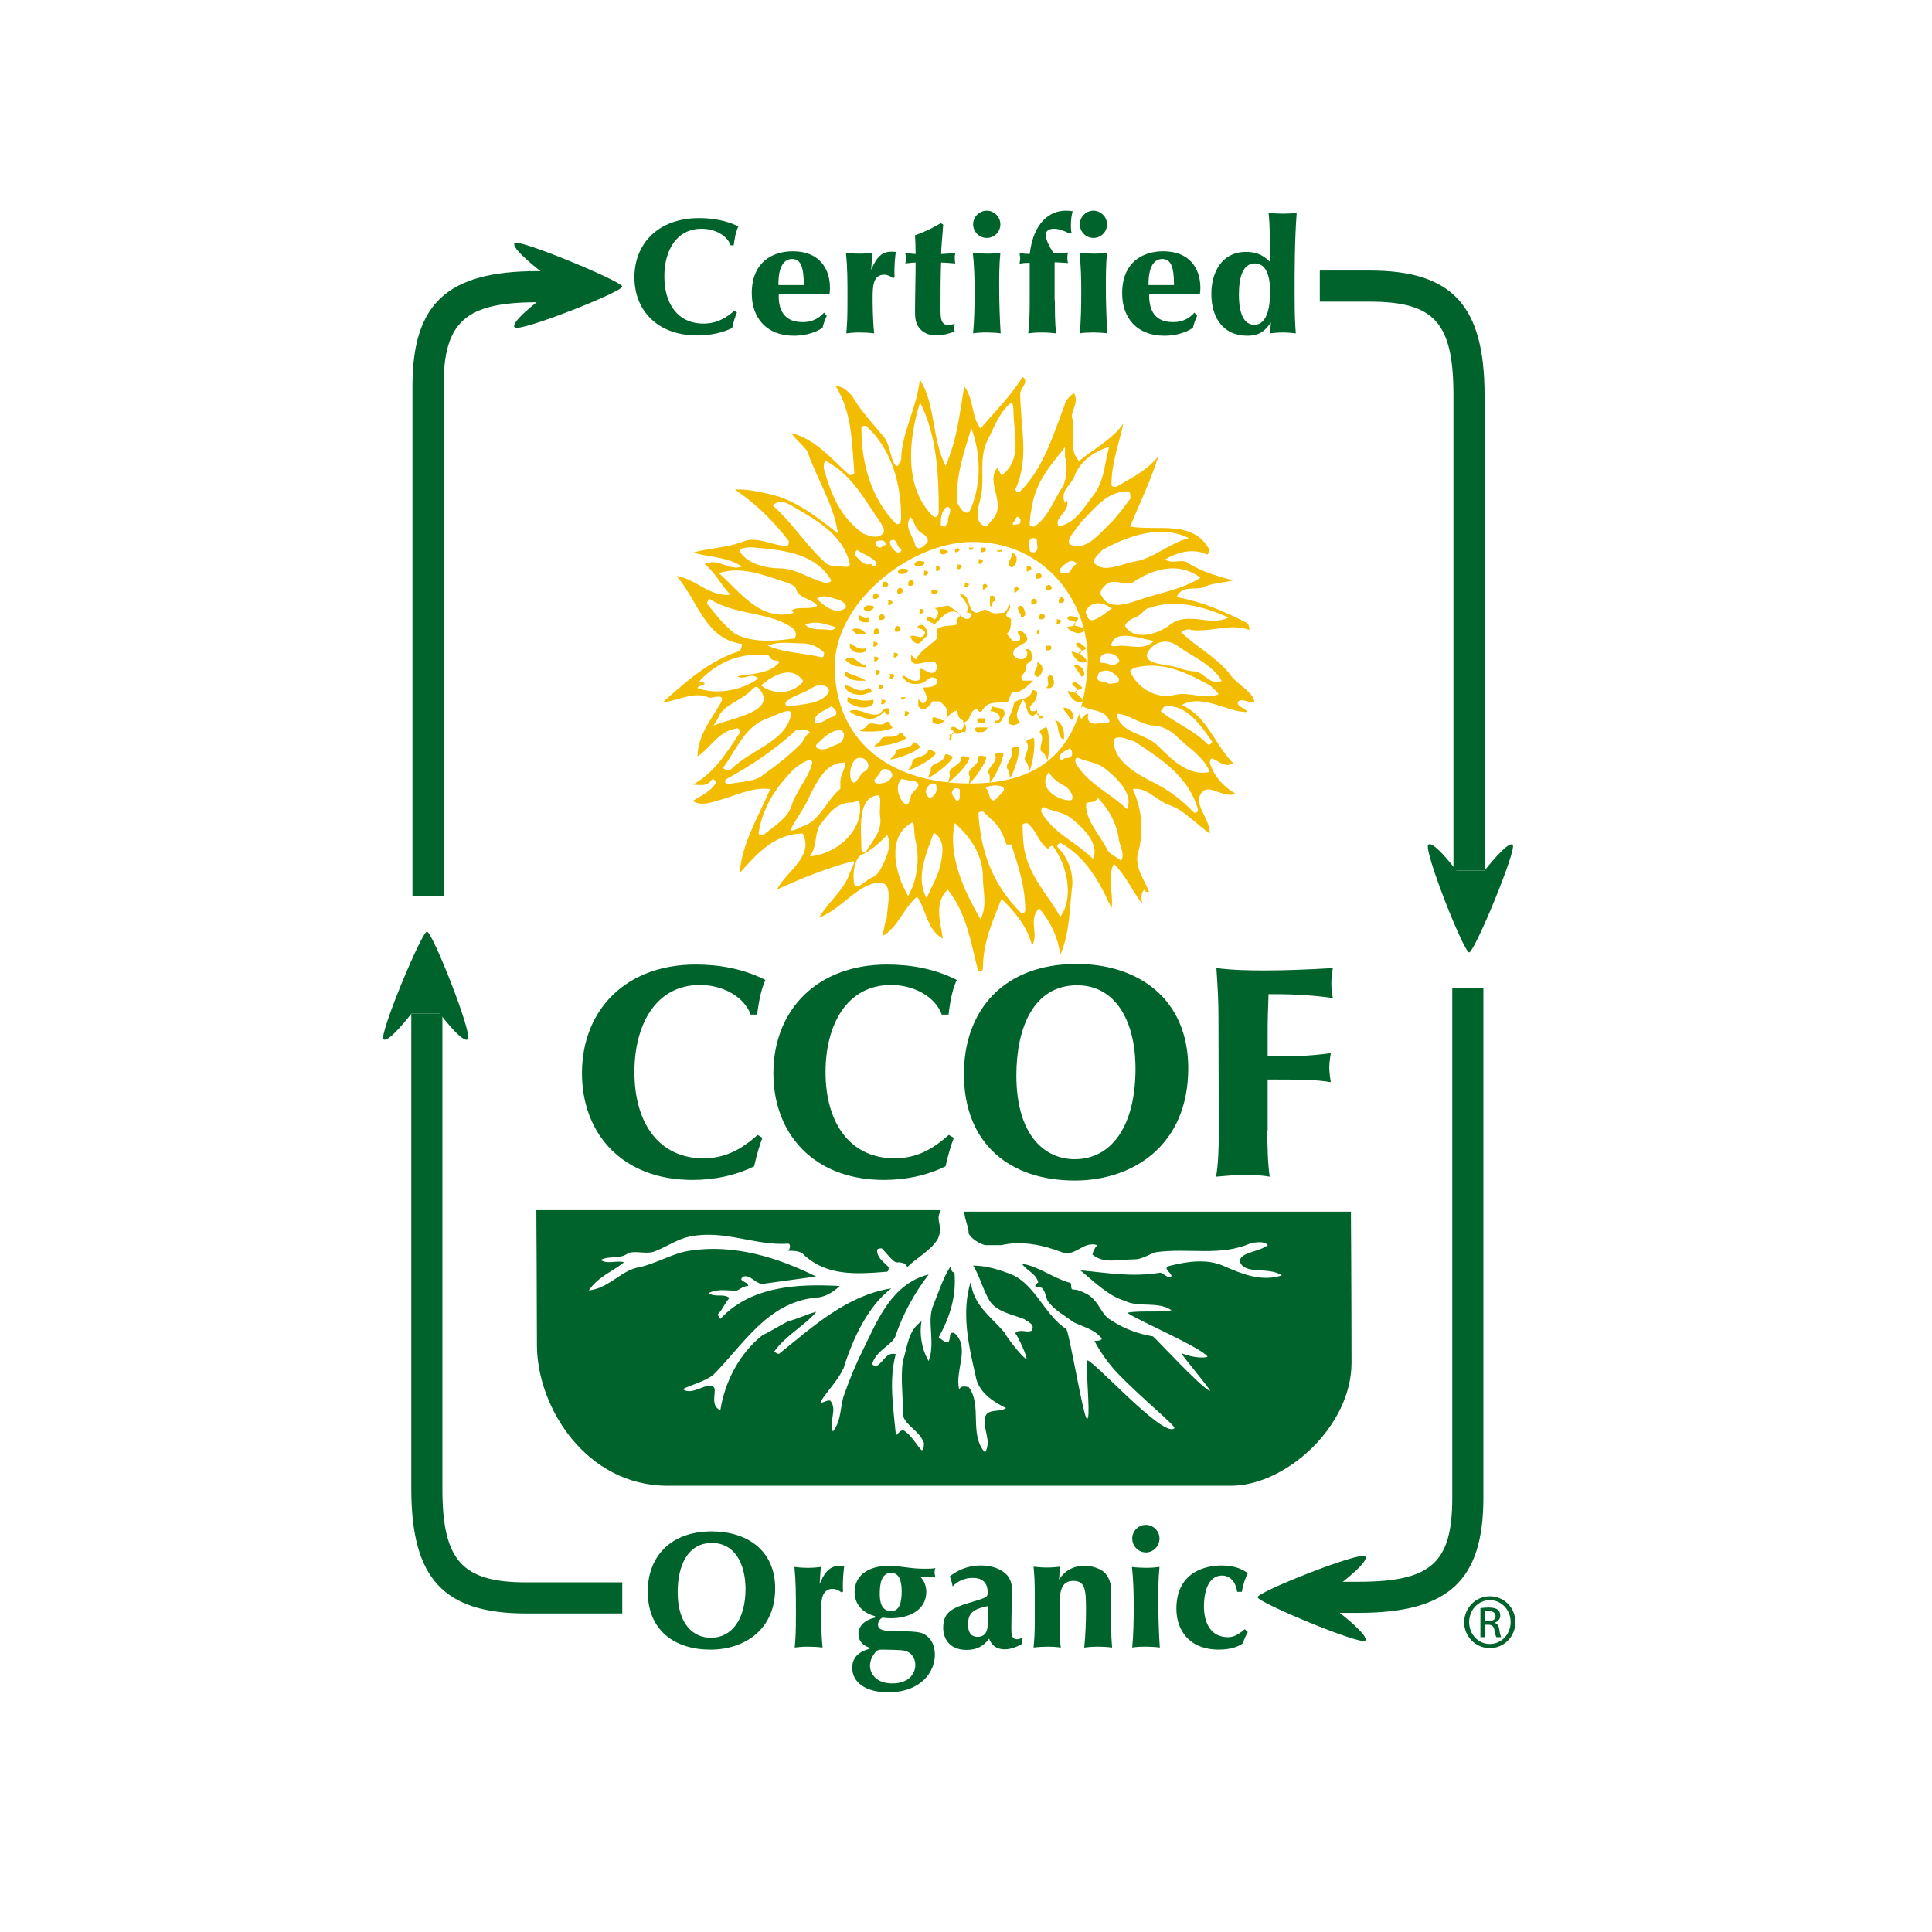 <svg version="1.1" id="layer" xmlns="http://www.w3.org/2000/svg" x="0" y="0" viewBox="0 0 652 652" style="enable-background:new 0 0 652 652" xml:space="preserve"><style>.st0{fill:#00632b}</style><path class="st0" d="M445.4 91.3v10.5h16.8c21.9 0 28.3 7.1 28.3 31.6v160.4H501V133.4c0-30.3-10.9-42.1-38.8-42.1h-16.8z"/><path class="st0" d="M495.8 321.4c-1.8 0-15.5-34.6-13.8-36.3 1.7-1.7 9.5 8.7 9.5 8.7h9.5s7.9-10.2 9.5-8.7c1.5 1.5-12.9 36.3-14.7 36.3M490.1 333.5v172c0 21.9-7.1 28.3-31.6 28.3h-14.1v10.5h14.1c30.3 0 42.1-10.9 42.1-38.8v-172h-10.5z"/><path class="st0" d="M424.4 539c0-1.8 34.6-15.5 36.3-13.8 1.7 1.7-8.7 9.5-8.7 9.5v9.5s10.3 7.9 8.7 9.5c-1.6 1.5-36.3-12.9-36.3-14.7"/><g><path class="st0" d="M138.8 342v160.4c0 30.3 10.9 42.1 38.8 42.1H210V534h-32.4c-21.7 0-28.3-7.4-28.3-31.6V342h-10.5z"/><path class="st0" d="M144.1 314.4c1.8 0 15.5 34.6 13.8 36.3-1.7 1.7-9.5-8.7-9.5-8.7h-9.5s-7.9 10.3-9.5 8.7c-1.5-1.6 12.9-36.3 14.7-36.3"/></g><g><path class="st0" d="M181.3 91.5c-30.3 0-42.1 10.9-42.1 38.8v172h10.5v-172c0-21.7 7.4-28.3 31.6-28.3h14.1V91.5h-14.1z"/><path class="st0" d="M210 96.7c0 1.8-34.6 15.5-36.3 13.8-1.7-1.7 8.7-9.5 8.7-9.5v-9.5s-10.3-7.9-8.7-9.5c1.6-1.4 36.3 13 36.3 14.7"/><path d="M259.1 166.6c9.3 1.9 16.6 7.9 23.7 13.4-1.6-10.3-7.1-18.2-10.3-27.6-1.6-2.4-3.9-3.9-5.5-6.3 8.7 2.4 13.4 8.7 19.7 14.2.8 0 1.6 0 1.6-.8-.8-10.3-.8-20.5-6.3-29.2 2.4 0 3.9 1.6 5.5 3.2 3.2 5.5 7.1 9.5 10.3 13.4 2.4 2.4 2.4 6.3 3.9 9.5 1.6 2.4 1.6-.8 2.4-.8 0-9.5 5.5-18.2 6.3-27.6 5.5 8.7 3.9 19.7 8.7 29.2 3.9-8.7 4.7-17.4 6.3-26.8 3.2 3.9 2.4 10.3 5.5 14.2 4.7-5.5 10.3-11.1 14.2-17.4 2.4 1.6-.8 3.9-.8 5.5 0 11.1 3.2 22.1-1.6 32.3 0 .8.8 1.6 1.6.8 7.9-7.9 11.1-18.9 15-29.2 0-.8 1.6-3.2 3.2-3.9 1.6 3.2-.8 5.5-.8 7.9 1.6 4.7-1.6 10.3 2.4 15 4.7-3.9 11-7.1 15-12.6-1.6 7.1-4 13.4-4 20.5 0 .8.8.8 1.6.8 5.5-3.2 10.3-5.5 14.2-10.3-2.4 7.9-6.3 15.8-9.5 23.7 9.5 1.6 21.3-2.4 26.8 7.9 0 .8-.8 1.6-.8 1.6-4.7-2.4-10.3-.8-14.2 1.6 2.4 1.6 4.7 0 7.1.8 4.7 3.2 10.3 4.7 15.8 6.3-3.2.8-7.1.8-10.3 2.4-2.4.8-7.1-.8-8.7 3.2 8.7 1.6 15.8 4.7 23.7 8.7.8.8.8 1.6.8 2.4-6.3-2.4-12.6.8-19.7 0-.8-.8-3.9.8-3.2.8 4.7 4.7 11.1 7.9 15.8 13.4 2.4 3.9 7.9 6.3 8.7 9.5.8 2.4-4.7-1.6-5.5.8 0 1.6 2.4 1.6 3.2 3.2-7.1 0-15-6.3-22.1-2.4 8.7 3.9 11.1 13.4 17.4 19.7-3.2 1.6-4.7-.8-7.1-1.6-.8 0-.8.8-.8 1.6 1.6 4.7 4.7 7.9 8.7 10.3-3.9 1.6-8.7-3.2-11.1-.8-3.9 3.9 2.4 8.7 2.4 14.2-4.7-3.2-8.7-7.9-13.4-9.5-4.7-1.6-7.9-6.3-12.6-5.5 3.1 7.1 3.9 14.2 1.6 22.1-.8 4.7 2.4 8.7 3.9 12.6-.8 0-1.6 0-1.6-.8-1.6 1.6-.8 3.2-.8 4.7-3.1-3.9-5.5-9.5-9.5-13.4-2.4 4.7 0 10.3-.8 15-3.9-8.7-8.7-17.4-17.3-22.1 0 0-1.6.8-.8 1.6 3.9 3.9 5.5 9.5 4.7 14.2-.8 7.1-.8 15-3.9 22.1-.8-6.3-3.2-11-7.1-15.8-3.9 3.9 0 8.7-2.4 12.6-1.6-6.3-5.5-11-10.3-15.8-3.2 7.9-6.3 15-6.3 23.7 0 .8-1.6.8-1.6.8-2.4-9.5-3.9-19.7-10.3-27.6-4.7 4.7-2.4 11.1-1.6 16.6-5.5-3.2-5.5-9.5-8.7-14.2-4.7 3.9-6.3 10.3-11.8 13.4.8-2.4.8-4.7 1.6-6.3 0-3.9 2.4-11.8-2.4-11.8-7.1 0-12.6 8.7-20.5 11.8 3.2-5.5 8.7-9.5 10.3-15 .8-1.6 2.4-4.7.8-4-8.7 2.4-16.6 5.5-25.3 9.5 3.2-6.3 12.6-11.1 8.7-18.9-9.5 0-15.8 7.1-21.3 13.4.8-10.3 6.3-18.9 10.3-28.4-6.3-.8-11.8 2.4-18.2 4-2.4.8-5.5 1.6-7.9 0 2.4-1.6 6.3-3.2 7.9-6.3 0 0-.8-1.6-1.6-.8-1.6 2.4-3.9 1.6-6.3 1.6 7.1-3.9 11.1-10.3 15.8-17.4 0-.8 0-1.6-.8-1.6-6.3.8-8.7 6.3-13.4 9.5 0-7.1 4.7-12.6 7.9-18.2 1.6-3.2-2.4-1.6-3.9-1.6-4.7-2.4-10.3.8-15.8 1.6 7.9-7.1 15.8-14.2 26-17.4.8-.8.8-2.4.8-2.4-12.6-1.6-15-15-22.1-22.9 6.3.8 11.1 7.1 18.2 6.3-3.2-3.2-4.7-7.1-8.7-10.3 4.7-2.4 7.9 2.4 12.6.8-4.7-3.2-11-3.2-16.6-4.7 5.5-1.6 11.8-1.6 17.4-3.9 4.7-1.6 9.5 1.6 14.2 1.6.8 0 .8-.8.8-1.6-5.5-7.1-11.1-12.6-18.2-17.4 4-.2 7.2.6 11.1 1.4m37.9 14.2c2.5-1.3.8-3.2 0-4.7-5.5-7.9-9.5-15.8-18.2-20.5-.8 0-.8 1.6-.8 2.4 2.4 8.7 5.5 16.6 13.4 22.1 1.7.7 4 1.5 5.6.7m7.1-6.3c0-11.2-3.2-22.9-11.8-30.8-.8 0-1.6 0-1.6.8 0 11.8 3.2 23.7 11.8 32.4.8 0 1.6 0 1.6-2.4m12.7-2.4c0-12.7-.8-25.3-6.3-36.3-4 12.6-5.5 29.2 4.7 38.7.8 0 1.6 0 1.6-2.4m11-.8c3.4-8.6 3.2-18.1 0-26.8-2.4 7.9-5.5 16.6-4.7 25.3.8 1.5 3.1 5.5 4.7 1.5m7.1 4c5-5-2.4-12.6 1.6-17.3 0-.8 1.6 3.1 1.6 2.4 7.1-5.5 3.9-14.2 3.9-22.1 0 0 0-2.4-.8-2.4-3.9 3.2-5.5 7.9-7.9 12.6-3.2 6.3-.8 13.4-2.4 19.7-.8 3.1-2.4 7.9 1.6 9.5.8 0 1.6-1.6 2.4-2.4m13.4-4.7c-.4 2.5-.8 3.9-.8 6.3 0 .8.8.8 1.6.8 4.7-3.2 6.3-8.7 9.5-13.4 1.6-3.2 1.6-7.1.8-10.3v-3.1c-4.8 6.2-9.5 11-11.1 19.7m20.5-3.2c4-5 3.9-11.1 5.5-16.6-5.5 1.6-10.3 5.5-11.8 10.2-1.6 3.2-4.7 4.7-3.2 8.7l.8-.8c.8 3.2-2.4 4.7-3.2 7.1 0 .8 0 1.6.8 1.6 5.6-1.5 8-6.3 11.1-10.2m5.6 9.5c2.8-2.8 4.7-5.5 7.1-8.7 0-.8 0-2.4-.8-2.4-7.1 0-11 5.5-15.8 10.3-1.6 2.4-6.3 7.1-3.2 7.9 4.8 1.6 8.7-3.2 12.7-7.1m8.6 12.6c6.4-1.1 11.8-6.3 18.2-7.9-9.5-4.7-20.5-.8-29.2 4-1.6 1.6-3.9 3.9-2.4 4.7 3.2 3.1 8.7 0 13.4-.8m2.4 12.6c6.4-2.1 13.4-3.2 19.7-7.1-7.1-5.5-15.8-3.2-22.9 1.6-2.4.8-5.5-.8-7.9 0-1.6.8-3.9 3.2-2.4 4.7 2.5 4.8 8.8 2.4 13.5.8m-2.4 6.3c-1.7.6-3.9 2.4-3.1 3.2 3.1 4.7 11 2.4 15-.8 6.3-4.7 13.4.8 19.7-2.4-8.7-3.9-18.2-6.3-26.8-3.2-1.6.1-2.4 2.4-4.8 3.2m14.3 9.5c-4.6-3.3-9.5 0-10.3 3.2 0 3.1 6.3 3.1 9.5 3.9 2.4.8 4.7 1.6 7.1 1.6 3.2.8 4.7 4.7 8.7 3.2-3.2-5.6-9.5-7.9-15-11.9m-.8 16.6c4.8-1.2 9.5 1.6 14.2 0 1.6 0-1.6-2.4-2.4-3.2-7.1-3.9-15-7.9-23.7-6.3-.8 0-3.2.8-3.2 1.6 2.4 5.5 8.7 9.5 15.1 7.9m-3.2 3.9c-.8.1-.8.8-1.6 1.6 4.7 3.9 11.1 6.3 15.8 11.1.8.8 1.6-.8 1.6-.8-4-5.6-8.7-12.7-15.8-11.9m-2.4 13.4c4.7 4.7 10.3 10.3 17.4 8.7-2.4-5.5-7.1-7.9-11-11.8-2.4-2.4-5.5-3.9-8.7-3.9-4.7-.8-7.9-3.9-11.8-3.9 1.5 7 9.4 6.2 14.1 10.9m-.8 12.7c4.7 2.4 8.7 5.5 12.6 9.5.8.8 1.6 0 1.6-.8-3.2-11-11.8-16.6-21.3-22.9-2.4-.8-7.9-3.2-7.1.8.8 6.3 7.9 10.2 14.2 13.4m-16.5 22.1c1 2 3.2 2.4 4.7 3.9 1.6-2.4-.8-5.5-.8-7.9-.8-4.7-3.2-9.5-7.1-13.4-.8 2.4-3.9.8-3.9 2.4 0 5.5 4.7 10.2 7.1 15m-11.9-10.3c-3.1-2.5-6.3-2.3-9.5-3.9-.8 0-.8.8-.8 1.6 3.9 7.1 11.8 10.2 17.4 15.8 2.4-4.8-3.1-10.3-7.1-13.5m11.5-16.7c-3.1-2.5-6.3-2.4-9.5-3.9-.8 0-.8.8-.8 1.6 3.9 7.1 11.8 10.3 17.4 15.8 2.4-4.9-3.2-10.4-7.1-13.5M346 288.1c2.1 8.6 7.9 14.2 11.8 21.3 4.7-6.3 2.4-17.4-2.4-23.7-.8-.8-1.6.8-1.6.8-3.1-1.6-3.9-6.3-7.1-8.7-.8 0-1.6 0-1.6.8.1 3.2.1 6.4.9 9.5m-7.9-7.1c-1.6-3.2-3.9-4.7-6.3-7.1-.8 0-1.6 0-1.6.8.8 12.6 4.7 23.7 14.2 33.2.8.8 1.6 0 1.6-.8 0-7.9-2.4-15-4.7-22.1h-1.6c-.8-1.6-.8-2.4-1.6-4m-6.4 15c0-7.1-3.9-13.4-9.5-18.2-2.4 11.1 3.2 22.9 8.7 32.4 2.4-4.7.8-9.4.8-14.2m-14.2-4.7c.6-3.1 1.6-7.9-2.4-10.3-2.4 7.1-6.3 15-2.4 22.1 1.7-3.9 4.1-7.9 4.8-11.8m-8.6-7.9c-.6-2.4 0-7.1-1.6-5.5-7.9 4.7-5.5 16.6-.8 24.5 3.1-5.6 4-12.7 2.4-19m-11.1 8.7c1.6-3.2 3.2-7.1 1.6-10.3-2.4 2.4-4.7 4.7-7.9 6.3-3.2.8-3.9 7.1-3.2 10.3.8 2.4 3.9-1.6 6.3-2.4 1.6-.8 2.4-2.3 3.2-3.9m-.8-16.6c-.4-2.5.8-7.1-.8-7.1-7.1.8-5.5 11.8-5.5 18.1 0 .8.8 1.6 1.6.8 2.4-3.9 5.5-7 4.7-11.8m-9.4-4.7c-5.6 0-7.9 3.9-11.1 7.9-1.6 3.2-.8 7.1-3.2 10.3 9.5-.8 18.9-9.5 16.6-18.9 0-.1-1.5.7-2.3.7m-4-7.1c0-2.5 3.2-7.1.8-6.3-5.5 0-8.7 6.3-11.1 11.1-1.6 3.9-4.7 7.9-6.3 11.1-.8 1.6 2.4 0 4-.8 5.5-1.6 7.9-8.7 12.6-12.6v-2.5zm-15.8-4c-6 6-10.3 12.6-11.8 21.3 0 .8.8.8 1.6.8 3.9-3.2 7.9-5.5 9.4-9.5 1.6-5.5 6.3-10.3 7.1-15 0-2.3-4.7.9-6.3 2.4m2.4-8.6c1.2-1.3 1.6-3.2 3.2-3.9-1.6-1.6-3.9-.8-4.7-.8-7.9 7.1-15 11.8-23.7 16.6-.8.8 0 1.6.8 1.6 3.9-.8 9.5-.8 11.8-3.2 4.7-3.2 8.6-6.4 12.6-10.3m-11.1-8.7c-7.7 2.6-10.3 10.2-15 16.6 0 .8 1.6.8 2.4.8 7.1-7.1 18.9-9.5 20.5-18.9 0-2.5-5.5.7-7.9 1.5m-5.5-9.5c-3.6 3.6-8.7 4.7-11 8.7 0 .8-2.4 3.9-1.6 3.2 5.5-2.4 22.1-4.7 15-12.6-.8-.9-1.6-.1-2.4.7m6.3-11c-.8-1.6-2.4-.8-2.4-.8-8.7-.8-16.6 3.1-22.1 9.5-.8 0 1.6-.8 2.4 0 0 .8-2.4.8-2.4 1.6 6.3 2.4 15 .8 20.5-3.2-2.4-2.4-4.7.8-7.1-.8 4.7-.8 11.1-.8 14.2-4.7.1-.9-2.3-.1-3.1-1.6m7.1-10.3c-7.9-5.3-18.9-3.9-27.6-9.5 0 0-.8.8-.8 1.6 3.2 3.9 5.5 7.1 9.5 10.2 6.3 3.2 13.4 2.4 19.7 1.6.8 0 1.6-2.3-.8-3.9m-3.9-15.8c-6.4-2.1-13.4-4.7-20.5-2.4 7.1 6.3 14.2 16.6 25.3 13.4l-.8-.8c2.4-1.6 6.3 0 8.7-1.6-1.6-2.4-6.3-2.4-7.1-5.5-.1-1.5-3.2-2.3-5.6-3.1m15 .8c.8.2 2.4 0 2.4-.8-5.5-9.5-17.4-10.3-26.8-11.1-.8 0-4.7 0-3.9 1.6 2.4 3.9 8.7 5.5 13.4 5.5 5.4.1 9.4 3.2 14.9 4.8m5.5-5.5c.8 0 3.2.8 3.2-.8-2.4-10.3-11.8-15-19.7-19.7-1.6-.8-3.9-2.4-6.3 0 7.1 6.3 11.1 13.4 18.2 19.7 1.5.8 3 .8 4.6.8m-1.6 11c-2.4-.6-3.9-1.6-6.3 0 2.4 2.4 6.3 5.5 9.5 3.2.8-.8 0-2.4-3.2-3.2m-11.8 15c-4 0-7.1-.8-11.1.8 5.5 2.4 11.8 2.4 18.2 3.9.8 0 .8-.8.8-1.6-2.4-2.3-4.7-3.1-7.9-3.1m-1.6 15c1-.6 2.4-1.6 2.4-2.4-4-5.5-10.3-1.6-14.2 1.6 3.1 2.4 7.9 3.2 11.8.8m5.5 0c-2.9 2-6.3 2.4-8.7 4.7-.8.8 0 1.6.8 1.6 4.7-.8 11.1-.8 13.4-4.7.9-2.4-3.1-3.2-5.5-1.6m5.6 10.3c1-.5 3.2-.8 2.4-2.4 0-.8-1.6-1.6-1.6-1.6-2.4 1.6-5.5 2.4-5.5 4.7-.1 2.4 3.1.1 4.7-.7m3.1 8.7c1.7-.6 3.2-3.9.8-4.7-3.2 0-5.5 2.4-7.9 4.7-.8.8 0 1.6.8 1.6 2.4.7 4-.9 6.3-1.6m8.7 9.4c3.2-1.6.8-4.7-.8-4.7-3.2-.8-4.7 5.5-3.2 7.9 1.6 1.6 2.4-2.4 4-3.2m9.5 1.6c.7-1.4-1.6-3.2-3.2-2.4-.8.8-1.6 2.4-2.4 3.1-.8.8 0 1.6.8 1.6 2.4.1 4-.7 4.8-2.3m6.3 7.1c0-2.4 4.7-3.9 1.6-5.5-1.6 0-3.9-.8-4.7-.8-2.4 2.4-.8 7.1 1.6 8.7.7 0 1.5-1.6 1.5-2.4m52.1-3.9c-2.5-1.3-3.9-2.4-5.5-4.7-3.9 5.5 3.2 9.5 7.1 9.5 2.3-.1 0-4.1-1.6-4.8M311.2 180c-2.5-1.3-2.4-3.9-3.9-5.5-2.4 3.2.8 6.3 1.6 9.5.8 2.4 3.2 0 3.9-.8.8-.8 0-2.4-1.6-3.2m38.7 2.4c0-.8-.8-.8-1.6-.8-1.6.8-.8 2.4-.8 4 0 .8.8.8 1.6.8 1.6-.8.8-2.4.8-4m11.8 9.5c.5-1 1.6-1.6 1.6-1.6-1.6-2.4-3.9 0-5.5 1.6 0 .8 0 1.6.8 1.6 1.6-.1 2.4-.1 3.1-1.6m4.8 14.2c-.4.7.8 3.2 1.6 3.2 2.4 0 4.7-2.4 7.1-3.9-3.2-2.5-7.1-2.5-8.7.7m11.8 11.8c4 0 7.9 1.6 11.1-1.6-4.7-.8-12.6-3.9-14.2.8-.8 1.6 1.5.8 3.1.8m-3.9 6.3c1.6.8 3.9-.8 3.2-1.6-.8-2.4-6.3-3.2-6.3 0-.9 1.6 1.5.8 3.1 1.6m-.8 6.3c.6.5 2.4 0 3.2 0 .8 0 .8-.8.8-1.6-1.6-1.6-3.2-3.2-5.5-2.4-.8 0-1.6.8-1.6 1.6-.9 2.4 2.3 1.6 3.1 2.4m-2.4 13.5c.7-.2 3.2.8 3.2-.8-1.6-3.9-6.3-3.2-8.7-4.7-.8-.8-2.4 3.2-.8 4 .8 0 .8-1.6 2.4-1.6-.8 3.1 1.5 3.8 3.9 3.1m-33.1 23.6c2.9-2.8-3.9-3.2-5.5-1.6 1.6.8.8 4.7 3.2 4 .7-.8 1.5-1.6 2.3-2.4m-60-55.2c1.6 0 3.2.8 3.9-.8-3.2-.8-6.3-2.4-10.3-.8 1.7 1.6 4 1.6 6.4 1.6m15.8-22.1.8.8c.8 0 1.6-.8.8-1.6-1.6-1.6-3.9-2.4-6.3-3.9 0 0-.8.8-.8 1.6 1.5 1.5 3.1 3.9 5.5 3.1m26-14.2c0-2.2.8-2.4.8-3.9 0-.8-.8-1.6-1.6-.8-1.6 1.6-1.6 3.9-1.6 5.5 0 .8.8.8 1.6.8 0-.8.8-.8.8-1.6m7.6 88.3c20.6 0 37.4-8.4 39.5-38.9 1.5-21.7-14.2-43.1-39.5-42.6-20.5.4-45.8 20.3-45.8 42.1.1 23.9 17.2 39.4 45.8 39.4m20.8-41.8c0-.8 0-4.7-2.4-3.2.8 0 .8.8.8 1.6-.8 2.3-3.9 1.6-4.7 0-.8-3.2 4.7-3.2 4.7-5.5 0-.8-1.6-3.2-3.2-2.4 0 .8 0 .8.8 1.6 0 .8 0 1.6-.8 1.6-2.4.8-2.4-1.6-3.9-2.4 1.6-.8 1.6-3.2 1.6-4.7 0-.8-1.6-.8-1.6-1.6 0-1.6 2.4-2.4.8-3.9 0 1.6-.8 2.4-1.6 3.1-2.4 0-3.2.8-5.5-.8-1.6-.8-2.4.8-3.9.8-3.2-.8-1.6-6.3-5.5-6.3 1.6 2.4 3.2 3.2 2.4 6.3.8 0 1.6 0 1.6.8-.8 2.4-3.2.8-3.9 0-.8-1.6-3.1-2.4-3.9-3.2-1.6 0-3.2.8-4.7.8 1.6.8 1.6 2.4 0 3.9-.8-.8-1.6-.8-2.4-.8-.8 1.6 1.6 1.6 2.4 2.4 2.4-2.4 5.5-6.3 8.7-3.2 0 .8-2.4 1.6-.8 3.2-2.4.8-4.7 0-7.1 1.6v3.2c-2.3 2.4-5.5 3.9-7.1 7.1l-1.6-1.6c-.8 5.5 4.7 1.6 7.9 2.3.8.8.8 1.6.8 2.4-1.6 3.2-3.9 0-5.5 0-.8.8.8 3.2-.8 3.9-2.4.8-3.9-1.6-5.5-1.6 1.6 3.2 4.7 3.2 7.1 2.4 1.6-.8 2.4-2.4 3.9-1.6.8 0 .8.8.8 1.6-.8 1.6-3.1 1.6-4.7 1.6.8 2.4 2.4 3.9 0 5.5l-1.6-1.6v2.4c1.6 2.4 4 0 4.7-1.6h2.4c2.4 1.6 3.2 3.2 2.4 5.5-.8 2.4-3.2-.8-4.7 0v1.6c3.9 2.4 4.7-3.2 7.9-3.9.8-.8 0 2.4 2.4 3.2 0 .8.8 2.4-.8 3.2-.8 0-2.4-1.6-3.1-.8-.8.8.8.8.8 1.6s-.8.8-1.6.8c.8.8-.8 2.4.8 1.6 0-.8 0-2.4.8-2.4 1.6 1.6 2.4-.8 3.9 0 0-.8.8-2.4-.8-3.2 3.2-.8 1.6-3.9 4.7-4.7 0 0 .8 1.6 1.6.8 2.4-3.9 4.7-2.4 8.7-3.2.8 0 .8-3.9 2.4-3.2 2.4 0 4.7-2.4 6.3-3.9h-3.2c-.8 0-.8-.8-.8-1.6.8-.8 1.6-1.6 1.6-3.2-.3-.7 1.2-1.5 2-2.3m-11-7.1c.3-.7 0-.8 0-1.6-.8-.8-2.4-1.6-3.2-1.6-1.6.8-2.4 3.2-.8 3.9 1.6.1 3.2.9 4-.7m-8.7-3.1c.8-.8 1.6-.8 1.6-1.6-.8-1.6-2.4-.8-3.2-.8-1.6.8-.8 2.4-.8 3.2.8 2.3 1.6 0 2.4-.8m1.6 22.9c2 2 1.6-1.6 3.2-1.6-.8-.8-1.6-1.6-3.2-1.6-.8 0-1.6.8-1.6 1.6s.8.8 1.6 1.6m-4 2.3c.6 1.7 2.4.8 3.2.8 2.4-1.6-.8-2.4-1.6-3.1-.8 0-2.4 0-1.6 2.3m-6.3-14.2c0-1.6-.8-1.6-1.6-2.3-1.6.8-.8 2.3-.8 3.1 0 .8.8.8 1.6.8 0-.8.8-.8.8-1.6m-2.4-3.9c1.2-1.3-.8-1.6-1.6-2.4-1.6.8-2.3 3.2-.8 4 1.7.8 1.7-.8 2.4-1.6m4 15.8c0 .8 1.6.8 2.4.8.8 0 .8-.8.8-1.6-.8-.8-1.6-.8-2.4-.8 0 0-.8.8-.8 1.6m18.9-11.1c.4-.7 0-1.6-.8-1.6-1.6-.8-2.4.8-3.2 1.6 1.7.8 2.5 2.4 4 0m-.8 4.8c0-.8-1.6-.8-2.4-.8-.8 0-.8.8-.8 1.6.8.8.8 1.6 1.6 1.6.9-.1 1.6-1.7 1.6-2.4m-7.1 0c-.8 0-1.6 0-1.6.8s0 1.6.8 1.6h1.6c.8 0 .8-.8.8-1.6-.8-.1-.8-.8-1.6-.8m-7.9-12.7c.6-.6 0-1.6 0-2.4 0-.8-.8-.8-1.6-.8-.8.8-1.6 2.4-1.6 3.2.9 1.6 2.5.8 3.2 0m7.1.8c.7-.3 0-1.6 0-2.4s-.8-.8-1.6-.8l-1.6 1.6c.9.8 1.7 2.4 3.2 1.6m1.6-5.5c1.7-.6.8-3.2-.8-3.9-.8 0-1.6 0-1.6.8-.7 1.5.1 3.9 2.4 3.1m6.3 0c1.5-1-1.6-3.2-2.4-3.9-.8 0-1.6 0-1.6.8.9 1.5 1.7 4.7 4 3.1m.8 7.9c1.8 0 .8-3.2-.8-3.9-.8.8-2.4.8-1.6 2.4.9.7 1.6 1.5 2.4 1.5m-20.5-4.8c.8 0 .8-.8.8-1.6-.8-.8-1.6-.8-2.4-.8-.8 0-.8.8-.8 1.6.8.8 1.6.8 2.4.8m4 11.9c.8 0 .8-.8.8-1.6-1.6-2.4-1.6.8-2.4.8-.8 1.6.8.8 1.6.8m11.8-4c.8 0 1.6-.8 1.6-1.6s-.8-.8-1.6-.8l-1.6 1.6c.8.1.8.8 1.6.8m-7.1-3.9c2.8 0-1.6-1.6-1.6-3.2-.8 0-.8.8-.8 1.6.8.8 1.6 1.6 2.4 1.6m-13.4 15.8c0 .8.8.8 1.6.8s.8-.8.8-1.6c-.8-.8-.8-1.6-1.6-1.6s-.8 1.6-.8 2.4m23.7-.8c0-1.8-3.2-2.4-3.9 0 0 .8 0 1.6.8 1.6 1.5 0 3.1 0 3.1-1.6m-11.9-.8c2.8 0-.8-1.6-.8-2.4-.8.8-1.6.8-1.6 1.6s1.6.8 2.4.8m17.4-7.1c.8-.8-.8-1.6-1.6-2.4-.8 0-.8.8-.8 1.6.8.8 1.6 1.6 2.4.8m-22.1-6.3-1.6-1.6c-.8 0-1.6 0-1.6.8s.8 1.6 1.6 1.6.8-.8 1.6-.8m16.6 22.1c.8-3.2-2.4-2.4-3.9-3.2l-.8 1.6c1.6 0 3.2.8 3.2 2.4 0 .8-.8.8-1.6.8 0 .8 0 .8.8.8 1.5 0 1.5-1.6 2.3-2.4m5.5 2.4c-2.4-2.4-.8-4.7.8-7.9 1.6 1.6.8 4.7 3.2 5.5.8 0 .8-.8 1.6-.8s.8.8.8 1.6c.8 0 1.6 0 .8-.8-.8 0-1.6 0-1.6-.8v-1.6c0 .8-.8.8-1.6.8s-.8-.8-.8-1.6c1.6-1.6 2.4-2.4 2.4-4.7 0-.8-1.6-.8-1.6-.8-.8 3.9-5.5 2.4-6.3 4.7 0 2.4-3.9 7.1 0 7.1.7 0 1.5-.7 2.3-.7m11-15c0-.8-.8-1.6-1.6-.8s.8 3.2-.8 3.9c2.4.8 3.2-1.6 2.4-3.1m-5.5-5.6c.8 1.6-.8 2.4-.8 4 0 .8 1 1.3 1.6.8 1.6-1.6 1.6-4-.8-4.8m-8.7-37c.8 1.6-.8 2.4-.8 4 0 .8 1 1.3 1.6.8 1.6-1.7 1.6-4.1-.8-4.8m13.4 31.5H353v1.6c.8 0 2.4 0 1.6-1.6M316 199h-1.6v1.6c.8-.1 2.4-.1 1.6-1.6m33.9 15c0-.8 0-1.6.8-1.6 0 .8 0 1.6-.8 1.6m-44.2 21.3h-1.6c0 .8 0 .8.8.8l.8-.8zm7.1-20.6c.8-.8-.8-5.5-3.2-3.2 0 .8 3.2.8 2.4 2.4-.8 2.4-3.2 0-4.7.8 0 0 0 .8.8 1.6 2.4 2.4 3.1-.8 4.7-1.6M316 199c-.8.8-2.3-.8-1.6.8 0 0 1.6.7 1.6-.8m18.1 5.5c1.6.8 0-1.6 1.6-1.6 0 0 0-1.6-.8-1.6s-.8 0-.8.8v2.4zm11.9 3.1c0-1.6-.8-3.2-1.6-3.2-2.4.8.8 2.4 0 3.9.8.1 1.6-.7 1.6-.7m-19-10.2c0-.8-.8-.8-1.6-.8.8.8-.8 1.6.8 1.6l.8-.8zm-25.8 6c0-.8-.8-.8-1.6-.8.8.8-.8 1.6.8 1.6l.8-.8zm10.6 2.9c0-.8-.8-.8-1.6-.8.8.8-.8 1.6.8 1.6l.8-.8zm19.9-16.8c0-.8-.8-.8-1.6-.8.8.8-.8 1.6.8 1.6l.8-.8zm-35.5 27.9c0-.8-.8-.8-1.6-.8.8.8-.8 1.6.8 1.6l.8-.8zm.3 5c0-.8-.8-.8-1.6-.8.8.8-.8 1.6.8 1.6l.8-.8zm6.6-1.3c0-.8-.8-.8-1.6-.8.8.8-.8 1.6.8 1.6l.8-.8zm-6.1 5.8c0-.8-.8-.8-1.6-.8.8.8-.8 1.6.8 1.6l.8-.8zm4.8 1.3c0-.8-.8-.8-1.6-.8.8.8-.8 1.6.8 1.6l.8-.8zm-3.7 3.6c0-.8-.8-.8-1.6-.8.8.8-.8 1.6.8 1.6l.8-.8zm.8 5.1c0-.8-.8-.8-1.6-.8.8.8-.8 1.6.8 1.6l.8-.8zm7.9 3.9c0-.8-.8-.8-1.6-.8.8.8-.8 1.6.8 1.6l.8-.8zm17.8-49.5c0-.8-.8-.8-1.6-.8.8.8-.8 1.6.8 1.6l.8-.8zm-7.3.6c0-.8-.8-.8-1.6-.8.8.8-.8 1.6.8 1.6l.8-.8zm-4 1.5c0-.8-.8-.8-1.6-.8.8.8-.8 1.6.8 1.6l.8-.8zm3.2 6.4c0-.8-.8-.8-1.6-.8.8.8-.8 1.6.8 1.6l.8-.8zm41.6 10c0-.8-.8-.8-1.6-.8.8.8-.8 1.6.8 1.6l.8-.8zm-24.8-11.6c0-.8-.8-1.6-1.6-.8v1.6c.8 0 .8-.8 1.6-.8m10.6 1c0-.8-.8-1.6-1.6-.8v1.6c.8 0 .8-.8 1.6-.8m4.2-7.1c0-.8-.8-1.6-1.6-.8v1.6c.8 0 .8-.8 1.6-.8m18.4 31.3c.8-.8-1.6-2.3-2.4-3.1 0-.8 2.4-.8 2.4-1.6-.8-.8-2.4-2.4-3.2-1.6-.8.8 1.6 1.6 1.6 2.4 0 2.4-3.9-.6-3.2.8.8 1.6 2.4 3.9 4.8 3.1m-1.3 13.4c.8-.8-1.6-2.4-2.4-3.2 0-.8 2.4-.8 2.4-1.6-.8-.8-2.4-2.4-3.2-1.6-.8.8 1.6 1.6 1.6 2.4 0 2.4-3.9-.6-3.2.8.9 1.6 2.4 4 4.8 3.2m.7-24c.4-1.1-2.5-1.4-3.5-1.8-.3-.7 1.8-1.7 1.4-2.5-1.1-.4-3.2-1.1-3.5 0-.4 1 2.1.7 2.5 1.4 1 2.1-3.7 1.1-2.5 2.1 1.3 1.1 3.8 2.6 5.6.8m-.2 15.4c.8-1.6-.8-3.9-3.2-3.9 0 0 0 .8.8 1.6s1.6 3.1 2.4 2.3m-3.6 14.5c.8-1.6-.8-3.9-3.2-3.9 0 0 0 .8.8 1.6.8.7 1.6 3.1 2.4 2.3m-6.2.2c1.6 1.6.8 4.7 2.4 6.3.8.8.8 0 .8-.8 0-2.3-.8-4.7-3.2-5.5m-65.5 3.8c2.5.4 9 .2 10.8-1.1-.7-.9-1.2-2.6-2.1-1.9-1.9 2.1-5.4-.9-6.6 1.3-.1.7-2.9 1.6-2.1 1.7m4.8 5.2c2.5 0 9-1.2 10.6-2.8-.8-.8-1.5-2.4-2.3-1.6-1.6 2.3-5.5-.1-6.3 2.3-.2.8-2.8 2.1-2 2.1m5.4 4.4c2.5-.3 8.7-2.5 10-4.3-.9-.7-1.9-2.1-2.5-1.2-1.2 2.6-5.5.8-5.9 3.2.1.8-2.3 2.4-1.6 2.3m6.1 3.6c2.4-.7 8.2-3.8 9.2-5.8-1-.5-2.2-1.8-2.7-.8-.8 2.7-5.3 1.6-5.4 4.1.3.7-1.8 2.7-1.1 2.5m6.6 2.6c2.3-1.1 7.5-5 8.3-7.1-1.1-.4-2.4-1.5-2.8-.4-.4 2.8-5 2.3-4.7 4.8.3.7-1.5 3-.8 2.7m6.8 1.5c2.1-1.4 6.7-6.1 7.1-8.3-1.1-.2-2.6-1.1-2.8 0 0 2.8-4.6 3.1-3.9 5.5.4.7-1 3.3-.4 2.8m7 .5c1.8-1.7 5.7-7 5.8-9.2-1.1-.1-2.8-.7-2.8.4.4 2.8-4.1 3.7-3 6 .5.6-.5 3.4 0 2.8m7.1-.5c1.6-1.9 4.6-7.8 4.4-10-1.1.1-2.8-.2-2.7.9.9 2.7-3.5 4.3-2.1 6.4.5.4-.1 3.3.4 2.7m6.8-1.6c1.3-2.1 3.4-8.4 2.8-10.5-1.1.3-2.8.2-2.5 1.3 1.2 2.5-2.8 4.8-1.1 6.6.6.3.4 3.3.8 2.6m6.6-2.6c.9-2.3 2-8.8 1.2-10.8-1 .4-2.8.6-2.3 1.6 1.6 2.3-2 5.1-.1 6.7.6.3.9 3.2 1.2 2.5m6-3.6c.6-2.4.7-9-.5-10.9-.9.6-2.7 1-2.1 2 2 2.1-1.2 5.4.9 6.7.8.1 1.5 3 1.7 2.2m-55-16.2c0 .8.8 1.6 1.6.8v-1.6c-1.6-.8-2.4.8-3.2 1.6-3.2 1.6-7.1-2.4-10.3-.8 1.6 1.6 3.9 1.8 5.5 2.4 2.5.8 4.8-.8 6.4-2.4m-3.9-3.9c-3.2.8-5.5 0-8.7-.8v1.6c2.4 1.6 4.9 2.3 7.1 1.6 2.3-.9 1.6-1.6 1.6-2.4m-.8-2.4c.8-.8-.8-1.6-.8-1.6-3.2 2.4-5.5-.8-7.9-.8 0 2.4 3.2 3.2 5.5 3.2.8 0 2.4-.8 3.2-.8m-1.6-4c-2.4-1.6-4.7-1.6-7.1-3.2v1.6c1.6.8 2.4 1.6 4.7 1.6h2.4zm0-5.5c-2.4.8-3.9-3.9-7.1-1.6 1.6 1.6 3.2 2.4 5.5 2.4.8 0 1.6.8 1.6-.8m0-5.5c-2.4.8-3.9-.8-5.5-1.6v1.6c.8.8 1.6 1.6 3.2 1.6 2.3 0 2.3-.8 2.3-1.6m0-4.7c-.8-1.6-3.2-2.4-4.7-1.6.8.8.8 1.6 2.4 1.6h2.3zm.8-4v-1.6c-1.6.8-2.4-.8-3.2-.8v1.6c.8 0 .5.8 1.6.8h1.6zm1.6-5.5c-.8 0-2.4-.8-3.2.8 0 .8.8.8 1.6.8s2.3-.8 1.6-1.6m11.5-12.4c-.8 0-2.4-.8-3.2.8 0 .8.8.8 1.6.8s2.4-.8 1.6-1.6m5.6-2.6c-.8 0-2.4-.8-3.2.8 0 .8.8.8 1.6.8s2.4-.8 1.6-1.6m-15.6 11c-.8-.8-1.6 0-1.6.8s0 .8.8.8 1.6-.8.8-1.6m56.1 6.9c-.8-.8-1.6 0-1.6.8s0 .8.8.8 1.6-.8.8-1.6m6.6-5.5c-.8-.8-1.6 0-1.6.8s0 .8.8.8c.8-.1 1.5-.8.8-1.6m-4.3-4.2c-.8-.8-1.6 0-1.6.8s0 .8.8.8c.8-.1 1.6-.9.8-1.6m-5 4.7c-.8-.8-1.6 0-1.6.8s0 .8.8.8 1.6-.8.8-1.6m1.6-8.7c-.8-.8-1.6 0-1.6.8s0 .8.8.8 1.6-.8.8-1.6m-43.1 2.4c-.8-.8-1.6 0-1.6.8s0 .8.8.8 1.6-.8.8-1.6m-3.7 2.6c-.8-.8-1.6 0-1.6.8s0 .8.8.8 1.6-.8.8-1.6m-6.1 8.9c-.8-.8-1.6 0-1.6.8s0 .8.8.8 1.6-.8.8-1.6m5.3 4c-.8-.8-1.6 0-1.6.8s0 .8.8.8 1.6-.8.8-1.6m-7.1.8c-.8-.8-1.6 0-1.6.8s0 .8.8.8 1.6-.8.8-1.6m2.9-15.8c-.8-.8-1.6 0-1.6.8s0 .8.8.8 1.6-.8.8-1.6m0 6.3h1.6-1.6zm20.5-16.6c0-.8-1.6-.8-2.4-.8-.8.8 0 1.6.8 1.6s1.6-.8 1.6-.8m4-.7-.8-.8-.8.8c0 .8 0 .8.8.8l.8-.8zm4.7-.8H327c0 .8 0 .8.8.8l.8-.8zm3.9 0H331v1.6c.7-.1 2.3-.1 1.5-1.6m5.6 1.5c0-1.6-.8 0-1.6-.8 0 1.6.8.1 1.6.8m-22.9 82.1c1.2-1.3.8-2.4.8-3.2 0-.8-.8-.8-1.6-.8-1.6.8-2.4 2.4-1.6 3.9s1.6.9 2.4.1m8.7.8v-2.4c0-.8-.8-.8-1.6-.8-2.4 1.6 0 3.2.8 4.7 0-.7.8-.7.8-1.5m37.8-14.2c.3-.7 0-2.4-.8-2.4-.8.8-2.4.8-3.2 2.4 0 .8 0 1.6.8 1.6.9-1.6 2.5 0 3.2-1.6m-59.1-68.7c.7.4 1.6 0 1.6-.8-1.6-.8-1.6-4-3.2-3.2-1.6.1 0 3.3 1.6 4m-4-2.3c.8 0 0-1.6-.8-1.6s-2.4 0-2.4.8.8 1.6 1.6 1.6.8-.8 1.6-.8m45-7.1c.8 0 .8-.8.8-1.6-1.6-2.4-1.6.8-2.4.8-.8 1.6.8.8 1.6.8m-10.3 68.6h-3.9c-.8.8 0 1.6.8 1.6 1.5 0 2.3 0 3.1-1.6m-.8-3.1h-2.4c-.8.8 0 1.6.8 1.6h1.6v-1.6zm11.9-37.9c-1.6 1.6 0 2.4.8 3.9 1.5-1.5 0-2.3-.8-3.9m-8.7-2.4c0-.8-.8-1.6-1.6-.8v3.2c.8 0 .8 0 .8-.8s.8-.8.8-1.6" style="fill:#f2bd00"/><path class="st0" d="M239.8 556.7c-12.3 0-21.2-6.6-21.2-19.6 0-11.7 7.6-20.3 21.6-20.3 11.9 0 21.4 6.4 21.4 19.2 0 14.2-10.6 20.7-21.8 20.7m.5-36c-8.4 0-11.6 7.9-11.6 16.6 0 11 5.4 15.4 11.2 15.4 7 0 11.7-6.1 11.7-16.6-.1-9.1-4.1-15.4-11.3-15.4M284 537.4c-.9-.7-1.9-1.2-3-1.2-3.9 0-3.9 4.3-3.9 7.9 0 1.8 0 7 .5 11.9-1.4-.2-3.4-.3-5-.3-1.9 0-3.7.2-4.4.3.3-3.4.4-4.9.4-12 0-5.9 0-10.1-.5-15.2.8.1 2.5.3 4.6.3 1.9 0 3.7-.2 4.3-.3l-.4 5.8c2.6-6.5 5.5-6.3 8.3-6.1-.2 1.8-.6 4.6-.4 8.6l-.5.3zM293.6 556.1c-2.3-.7-3.9-2.2-3.9-4.7 0-1.2.5-4.3 5.6-5.5v-.5c-4-1-6.9-3.9-6.9-8.1 0-5.6 4.6-8.9 11.7-8.9 1.7 0 3.3.2 5.4.5 3.1.4 4.2.5 6.7.5 1.4 0 2.2 0 3.5-.2-.2.3-.3.8-.3 1.4 0 .8.2 1.3.3 1.7l-5.2-.2c1.4 1.2 2.1 3.2 2.1 5.1 0 6.4-6.2 8.9-11.7 8.9-.5 0-1.3 0-2.2-.1-.1 0-.7-.1-.8-.1-.5 0-1.6 1.2-1.6 2.3 0 1.8 1.5 2.3 6.8 2.3 7.2 0 8.3.5 9.7 1.6 2.3 1.8 2.7 4.6 2.7 6.4 0 5.5-4.5 12.6-15.8 12.6-7.5 0-12.1-3.3-12.1-8.3 0-4.9 4.6-6 5.9-6.4v-.3zm15.3 5.8c0-2.5-1.5-4.5-4-4.9-.8-.2-6-.3-7-.3-1.5 0-2 .1-3 1.6-1.1 1.6-1.3 2.9-1.3 3.8 0 2.8 2.2 6 7.5 6 6.3 0 7.8-4 7.8-6.2m-4.6-24.8c0-4.2-1.1-6.3-3.6-6.3-3.4 0-3.8 4.1-3.8 7 0 2 .2 5.9 3.8 5.9 2.8.1 3.6-2.9 3.6-6.6M321.5 535.5c-.2-1.2-.5-2.5-1-3.5 3.8-3 7.6-3.7 10.5-3.7 2.9 0 6 .7 8.3 2.7 1.9 1.7 2.3 4 2.3 6.4 0 2.7-.3 6.4-.3 11.9 0 2 0 3.9 1.9 3.9.6 0 1.4-.2 1.8-.7-.1.8-.1 1.5 0 2.2-1.1.7-3.5 1.9-5.9 1.9-3.8 0-4.9-2.5-5.3-3.6-1.1 1.4-3 3.8-7.6 3.8-6.2 0-7.9-4.3-7.9-7.5 0-5.8 3.7-6.9 11.1-9.1 3.9-1.2 3.9-1.4 3.9-2.9 0-3.1-1.7-4.8-5-4.8-3.7 0-5.8 1.9-6.9 2.9l.1.1zm5.2 12.8c0 1.7.4 4.1 3.3 4.1 1.6 0 2.7-.9 3.1-2.4.3-1.1.3-2.7.3-8-5.3 1.1-6.7 2.5-6.7 6.3M357.4 533.1c1.6-2.7 4.6-4.7 8.5-4.7 2.7 0 6.2 1 7.6 3.2 1.3 1.9 1.5 3.7 1.5 5.9v11.6c0 2.3.1 4.6.3 6.9-1.4-.2-3.2-.3-4.8-.3-2.1 0-3.8.2-4.6.3.4-3.6.6-8.7.6-12.5 0-6.9-.2-10-4.3-10-3.5 0-4.5 2.8-4.5 6.4v11.9c0 1.2.1 3 .3 4.2-1.4-.2-2.9-.3-4.3-.3-1.5 0-3.4.1-4.9.3.3-2.8.4-5.5.4-8.3v-10.4c0-3-.1-5.6-.4-8.6.8.1 2.4.3 4.5.3 2 0 3.7-.2 4.4-.3l-.3 4.4zM391.3 519.2c0 2.6-2.1 4.7-4.6 4.7-2.5 0-4.6-2.1-4.6-4.7 0-2.5 2.1-4.6 4.6-4.6 2.5 0 4.6 2.1 4.6 4.6m-9.3 9.6c1.5.2 3.2.3 4.8.3 1.6 0 3-.1 4.5-.3-.4 3.9-.4 8-.4 11.9 0 4.6.2 10.9.5 15.3-1.3-.2-3.3-.3-4.8-.3-1.7 0-3.5.1-4.5.3.4-4.2.5-9.5.5-13.8 0-4.5-.1-9-.6-13.4M421.1 550.8c-.7 1.2-1 1.9-1.7 3.8-.9.7-3.5 2.1-8 2.1-10.4 0-14.4-6.9-14.4-13.8 0-13.3 11.3-14.6 15.2-14.6 5 0 7.5 1.6 8.9 2.6-1.4 2.9-1.8 5.1-2 6.3h-1.6c-.6-4.2-3.1-5.5-5-5.5-5.6 0-6.2 7.4-6.2 10.4 0 5.3 2.1 10.4 8.1 10.4 1.2 0 2.8-.2 5.7-2.7l1 1zM246.5 82.6c-1.3-3.3-5.4-5.4-9.7-5.4-8.5 0-12.6 7.3-12.6 16.1 0 9.3 4.6 15.9 13.2 15.9 4.4 0 7.5-1.8 10.4-4.3l.9.5c-.5 1.3-1.1 2.8-1.6 5.3-3.7 1.8-7.8 2.5-11.8 2.5-13.6 0-21.2-8.6-21.2-19.6 0-11.7 8.4-20 21.8-20 4.6 0 9.2.8 13.3 2.8-1.1 2.1-1.4 5.2-1.6 6.4h-1.1zM279 106.6c-.8 1.8-1.2 3-1.4 4-3.4 2.4-7.8 2.7-9.7 2.7-9.2 0-14.2-6-14.2-14.3 0-10.4 6.8-14.2 13.9-14.2 8.6 0 12.5 5.5 12.5 12.4 0 .7-.1 1.7-.2 2.2-3.2-.2-6.4-.2-9.6-.2-2.3 0-3.8.1-7.5.2-.1 3.4.6 9.3 8 9.3 1.7 0 4.6-.2 7.3-3.2l.9 1.1zm-7.7-10.4c-.1-6.5-1.2-8.8-4-8.8-2.2 0-4.7 1.8-4.6 8.8h8.6zM301.4 93.9c-.9-.7-1.9-1.2-3-1.2-3.9 0-3.9 4.3-3.9 7.9 0 1.8 0 7 .5 11.9-1.4-.2-3.4-.3-5-.3-1.9 0-3.7.2-4.4.3.3-3.4.4-4.9.4-12 0-5.9 0-10.1-.5-15.2.8.1 2.5.3 4.6.3 1.9 0 3.7-.2 4.3-.3l-.4 5.8c2.6-6.5 5.5-6.3 8.3-6.1-.2 1.8-.6 4.6-.4 8.6l-.5.3zM318.3 75.8c-.2 3.3-.7 8-.7 9.9 1.2 0 3.1-.2 4.8-.3-.1.6-.2.9-.2 1.7 0 .9.1 1.4.2 1.8-1.6-.1-3.5-.3-4.8-.3-.2 4.7-.2 10.6-.2 15.3 0 3.3 0 5.8 2.7 5.8.7 0 1.5-.2 2.1-.5-.1.5-.2.9-.2 1.4 0 .6.1 1.1.2 1.3-2.4.8-4.1 1.3-6.1 1.3-2.4 0-4.2-.7-5.5-2.1-1.5-1.6-1.8-3.2-1.8-6 0-4.6.2-11.9.2-16.5-1 0-2.4.2-3.5.3.2-.6.2-1 .2-1.8s-.1-1.2-.2-1.7c1.4.1 2.7.3 3.5.3 0-2.4-.1-4.2-.2-6.3 4.3-1.5 7.2-3.2 8.7-4.1l.8.5zM337.6 75.7c0 2.6-2.1 4.6-4.6 4.6-2.5 0-4.6-2.1-4.6-4.6 0-2.5 2.1-4.6 4.6-4.6 2.5 0 4.6 2.1 4.6 4.6m-9.3 9.6c1.5.2 3.2.3 4.8.3 1.6 0 3-.1 4.5-.3-.4 3.9-.4 8-.4 11.9 0 4.6.2 10.9.5 15.3-1.3-.2-3.3-.3-4.8-.3-1.7 0-3.5.1-4.5.3.4-4.2.5-9.5.5-13.8 0-4.5-.1-9-.6-13.4M356 101.3c0 3.9 0 7.6.4 11.2-1.1-.1-2.8-.3-4.8-.3-2.7 0-3.7.2-4.6.3.4-3.6.5-7.2.5-10.8v-13c-1.4 0-1.9 0-3.4.3 0-.6.2-1.2.2-1.8 0-.6-.2-1.1-.2-1.8 1.2.2 2.3.3 3.4.3 1.3-11 7.1-14.6 12.1-14.6.5 0 1.3 0 2.4.2-.3 1-.6 2.6-.6 4.7 0 .8 0 1.7.2 2.5l-.7.3c-1.5-.8-3.5-1.6-5.2-1.6-1.4 0-2.8.5-2.8 2.1 0 1.2.9 3.5 2.7 6.2 1.2 0 2.8 0 4.8-.3-.1.4-.2 1.2-.2 1.8 0 .6.1 1.2.2 1.8-.3-.1-2.8-.2-4.5-.3v12.8zm17.6-25.6c0 2.6-2.1 4.6-4.6 4.6-2.5 0-4.6-2.1-4.6-4.6 0-2.5 2.1-4.6 4.6-4.6 2.5 0 4.6 2.1 4.6 4.6m-9.3 9.6c1.5.2 3.2.3 4.8.3 1.6 0 3-.1 4.5-.3-.4 3.9-.4 8-.4 11.9 0 4.6.2 10.9.5 15.3-1.3-.2-3.3-.3-4.8-.3-1.6 0-3.5.1-4.5.3.4-4.2.5-9.5.5-13.8 0-4.5-.1-9-.6-13.4M404 106.6c-.8 1.8-1.2 3-1.4 4-3.4 2.4-7.7 2.7-9.7 2.7-9.2 0-14.2-6-14.2-14.3 0-10.4 6.8-14.2 13.9-14.2 8.6 0 12.5 5.5 12.5 12.4 0 .7-.1 1.7-.2 2.2-3.2-.2-6.4-.2-9.6-.2-2.3 0-3.8.1-7.5.2 0 3.4.6 9.3 8 9.3 1.7 0 4.6-.2 7.3-3.2l.9 1.1zm-7.8-10.4c0-6.5-1.2-8.8-4-8.8-2.2 0-4.7 1.8-4.6 8.8h8.6zM428.9 108.8c-1.7 2.4-3.4 4.5-8 4.5-8 0-12.1-6-12.1-14.1 0-7.4 3.6-14.2 11.7-14.2 4.6 0 6.8 2.1 8.1 3.4 0-6.7 0-12.3-.5-16.6 1.4.2 3.5.3 5 .3s3-.1 4.5-.3c-.7 9.5-.7 19-.7 26.9 0 8.8.2 11 .4 13.8-1-.1-2.8-.3-4.4-.3-1.6 0-3.4.2-4.3.3l.3-3.7zm-5.4-19.9c-4.1 0-5.4 4.6-5.4 10.7 0 3.3.5 10 5.2 10 4.8 0 5.3-7.3 5.3-10.7.1-3.6-.4-10-5.1-10M253.3 342.3c-2.3-6.1-9.5-9.9-17.1-9.9-14.9 0-22.1 13.4-22.1 29.4 0 17.1 8.2 29.1 23.3 29.1 7.7 0 13.1-3.3 18.3-7.9l1.6 1c-.9 2.3-1.8 5.2-2.8 9.6-6.5 3.2-13.7 4.6-20.8 4.6-23.9 0-37.3-15.8-37.3-36 0-21.4 14.8-36.7 38.4-36.7 8.1 0 16.2 1.5 23.5 5.2-1.8 3.9-2.5 9.5-2.8 11.7h-2.2zM317.8 342.3c-2.3-6.1-9.5-9.9-17.1-9.9-14.9 0-22.1 13.4-22.1 29.4 0 17.1 8.2 29.1 23.3 29.1 7.7 0 13.1-3.3 18.3-7.9l1.7 1c-.9 2.3-1.8 5.2-2.8 9.6-6.5 3.2-13.7 4.6-20.8 4.6-23.9 0-37.3-15.8-37.3-36 0-21.4 14.8-36.7 38.4-36.7 8.1 0 16.2 1.5 23.5 5.2-1.9 3.9-2.5 9.5-2.8 11.7h-2.3zM362.7 398.4c-21.7 0-37.4-12.2-37.4-36 0-21.4 13.4-37.1 38-37.1 20.9 0 37.7 11.8 37.7 35.2 0 26.1-18.7 37.9-38.3 37.9m.8-65.9c-14.8 0-20.5 14.5-20.5 30.4 0 20.2 9.5 28.3 19.7 28.3 12.4 0 20.5-11.2 20.5-30.5 0-16.7-7.1-28.2-19.7-28.2M427.7 381.7c0 4.6.1 10.8.8 15.4-2-.4-5.1-.6-8.4-.6-3.1 0-6.5.3-9.7.6.8-4.9.9-9.9.9-14.9l-.1-39.2c0-5.4-.3-10.6-.7-16.3 5.5.7 11.1.8 16.3.8 6.6 0 14.7-.3 23-.8-.3 1.8-.5 3.5-.5 5.2 0 1.6.2 3.3.5 4.9-9.2-1.3-17.1-1.3-21.7-1.3-.1 3-.3 8.1-.3 11.3v9.7c7.9 0 13.5 0 21.3-1.1-.2 1.3-.5 3.4-.5 4.7 0 1.7.3 3.8.5 5.1-4.7-.8-9.1-.9-21.3-.9v17.4zM455.9 408.9H325.4c.2 2.9 1.5 5.1 1.5 7.4.8 1.6 3.2 3.2 5.5 3.9h5.5c7.1-1.6 14.2 0 20.5 2.4 4.7 1.6 7.1-3.9 11.9-2.4-.8.8-1.6 2.4-1.6 3.2 3.9 3.2 8.5 1.6 14.2 1.6 2.4 0 4.7-1.6 7.1-2.4 11.1-1.6 22.1 1.6 32.4-3.2 1.6 0 3.9-.8 5.5.8-3.2 2.4-9.5 2.4-9.5 5.5 1.6 4.7 9.5 1.6 14.2 4.7-7.1 2.4-14.2-.8-19.7-3.2-5.5-2.4-11.9-1.6-18.2 0-3.2.8 2.4 3.2 0 3.9-.8 0-2.4-1.6-3.2-1.6-9.5 1.6-18.2 0-26.9-.8 4.7 3.9 9.5 8.7 15 10.3 4.7 2.4 11.1 0 15.8 3.2-4.7.8-10.3 0-15 .8 3.1 2.4 24.7 11.6 27.1 14.8 0 .4-4.1.8-8.7-1.1-1-.4 10.5 13 9.5 12.7-3.2-1.3-18.9-18.4-19.2-18.4-4.8-.8-9.5-2.4-14.2-5.5-3.2-1.6-3.9-6.3-7.9-8.7-1.6-.8-3.2-1.6-4.7-1.6-1.6 0 0-2.4-1.6-2.4-5.5-1.6-10.3-5.5-15.8-6.3 1.6 2.4 4.7 3.2 5.5 6.3 0 0-1.6.8-.8 1.6h1.6c1.6.8 1.6 3.2 2.4 4.7 2.4 3.2 5.5 4.7 8.7 7.1 3.2 1.6 7.1 2.4 9.5 5.5 0 .8-1.6.8-2.4.8-.2-.1 2.9 5.9 7.9 11.1 8 8.3 19.7 17.7 19 18.4-3.7 3.7-29.5-25.5-29.5-22.7-.1 7.6 1.3 19.9 0 19.5-1.2-.4-6-29.6-7-30.3-7.1-4.6-10.4-14.7-18-18.2-3.9-1.6-8.7-3.2-13.4-3.2 2.4 3.9 3.2 7.9 5.5 11.8 2.4 3.9 7.9 4.7 11.8 6.3.8.8 3.9 1.6 2.4 3.9-1.6.8-3.9-.8-5.5.8.8.8 4.5 8.7 3.7 8.7-1.6-.8-6.6-7.4-7.4-9-4.7-5.5-10.5-9.2-11.3-17.1-3.2 10.3-.8 21.3 1.6 31.6.8 5.5 5.5 8.7 10.3 11.1-2.4 1.6-6.3 0-7.1 3.2-.8 3.9 2.4 7.9 0 11.8-5.5-6.3-.8-15.8-5.5-22.1-.8 0-2.4-.8-3.2.8-1.6-6.3 3.9-14.2-1.6-19-2.4-.8-.8 2.4-2.4 3.2-.8 0-2.9-1.8-2.9-1.8 3.9-7.1 6-14 5.3-21.9-1.6 0-.8-2.4-1.6-1.6-2.4 3.9-3.9 8.7-5.5 12.6-2.4 5.5.8 12.6-1.6 18.9-2.4-3.9-3.2-9.5-2.4-13.4-4.7 3.2-4.7 8.7-6.3 13.4-.8 5.5 0 11.1 0 16.6-.8 4.7 5.5 6.3 7.1 11.1 0 .8 0 2.4-.8 2.4-1.6-1.6-3.2-4.7-5.5-6.3-1.6-1.6-3.2 2.4-3.2.8-.8-8.7-2.4-18.2 0-26.9-3.2-.8-3.9 2.4-6.3 3.9-.8 0-1.6 0-1.6-.8 1.6-4.8 7.1-6.3 7.9-9.5 2.4-7.1 6.3-14.2 11.1-20.5-12.6 3.2-17.4 15.8-22.1 25.3-2.4 4.8-4.7 10.3-6.3 15-1.6 3.9-.8 8.7-3.9 12.7-1.6-3.2 1.6-7.1-.8-10.3-.8-.8-3.9 1.6-3.2 0 2.4-3.9 5.3-6.3 7.6-11.1 3.2-10.3 8.4-21.1 16.1-26.9-15 2.4-26.1 12.6-37.9 22.1-.8 0-1.6-.8-1.6-.8 3.9-5.5 10.3-8.7 14.2-13.4-3.2.8-6.3 2.4-9.5 3.2-3.2 1.6-5.5 3.2-8.7 4.7-7.9 6.3-12.7 15.8-14.2 25.3-3.9-1.6-.8-7.1-2.4-7.9-2.4-1.6-7.1 3.2-10.3.8 3.2-1.6 7.1-2.4 10.3-4.8 10.3-10.3 18.2-24.5 34.8-26.1 2.4 0 5.5-1.6 7.9-3.9-14.2-.8-30 0-40.3 11.1 0 0-.8-.8-.8-1.6 1.6-1.6 2.4-3.9 3.9-5.5-2.4-1.6-4.7 0-7.1-1.6 3.2-1.6 6.3-.8 9.5-.8 1.6-.8 2.4-1.6 3.9-1.6 0-1.6-3.9-1.6-1.6-3.2 2.4-.8 4.7 3.2 7.1 2.4 5.5-.8 11.8-1.6 17.4-2.4-12.6-6.3-27.7-11.1-42.7-8.7-5.5.8-10.3 3.9-16.6 5.5-6.3.8-10.3 7.1-17.4 7.9 3.2-4.7 7.9-6.3 11.9-9.5-2.4-.8-5.5.8-7.9-.8 3.2-1.6 6.3 0 9.5-2.4 3.2-.8 6.3.8 9.5-.8 3.9-1.6 7.1-3.9 11.1-4.7 11.8-2.4 22.1 3.2 33.2 2.4.8 0 .8 1.6 0 2.4 1.6 0 3.2 0 4.7.8 7.9 7.9 18.2 7.1 28.4 6.3.8 0 .8-.8.8-1.6-1.6-1.6-3.9-3.2-3.9-5.5 0-.8.8-.8 1.6-.8 1.6 1.6 3.2 3.9 4.7 4.7 1.6 0 3.2 0 3.9 1.6 3.2-3.2 7.9-5.5 10.3-9.5 2.1-4.9-1.1-5.7 1-9.7H181s.2 31.3.2 45.5c0 21 16.6 47.5 44.1 47.5h190.1c18.4 0 40.7-19.9 40.7-41.5 0-21.1-.2-51-.2-51M502.8 538.7c4.8 0 8.6 3.9 8.6 8.7 0 4.9-3.8 8.8-8.6 8.8s-8.7-3.9-8.7-8.8c.1-4.8 3.9-8.7 8.7-8.7zm0 1.3c-3.9 0-7 3.3-7 7.4 0 4.2 3.1 7.4 7 7.4s7-3.3 7-7.4c0-4.1-3.1-7.4-7-7.4zm-1.6 12.5h-1.6v-9.8c.8-.1 1.6-.2 2.8-.2 1.5 0 2.5.3 3 .7.6.4.9 1.1.9 2 0 1.3-.9 2.1-1.9 2.4v.1c.9.2 1.4.9 1.6 2.4.2 1.5.5 2.1.6 2.4H505c-.2-.3-.5-1.2-.7-2.5-.2-1.2-.9-1.7-2.1-1.7h-1.1v4.2zm0-5.4h1.1c1.3 0 2.4-.5 2.4-1.7 0-.9-.6-1.7-2.4-1.7-.5 0-.9 0-1.1.1v3.3z"/></g></svg>